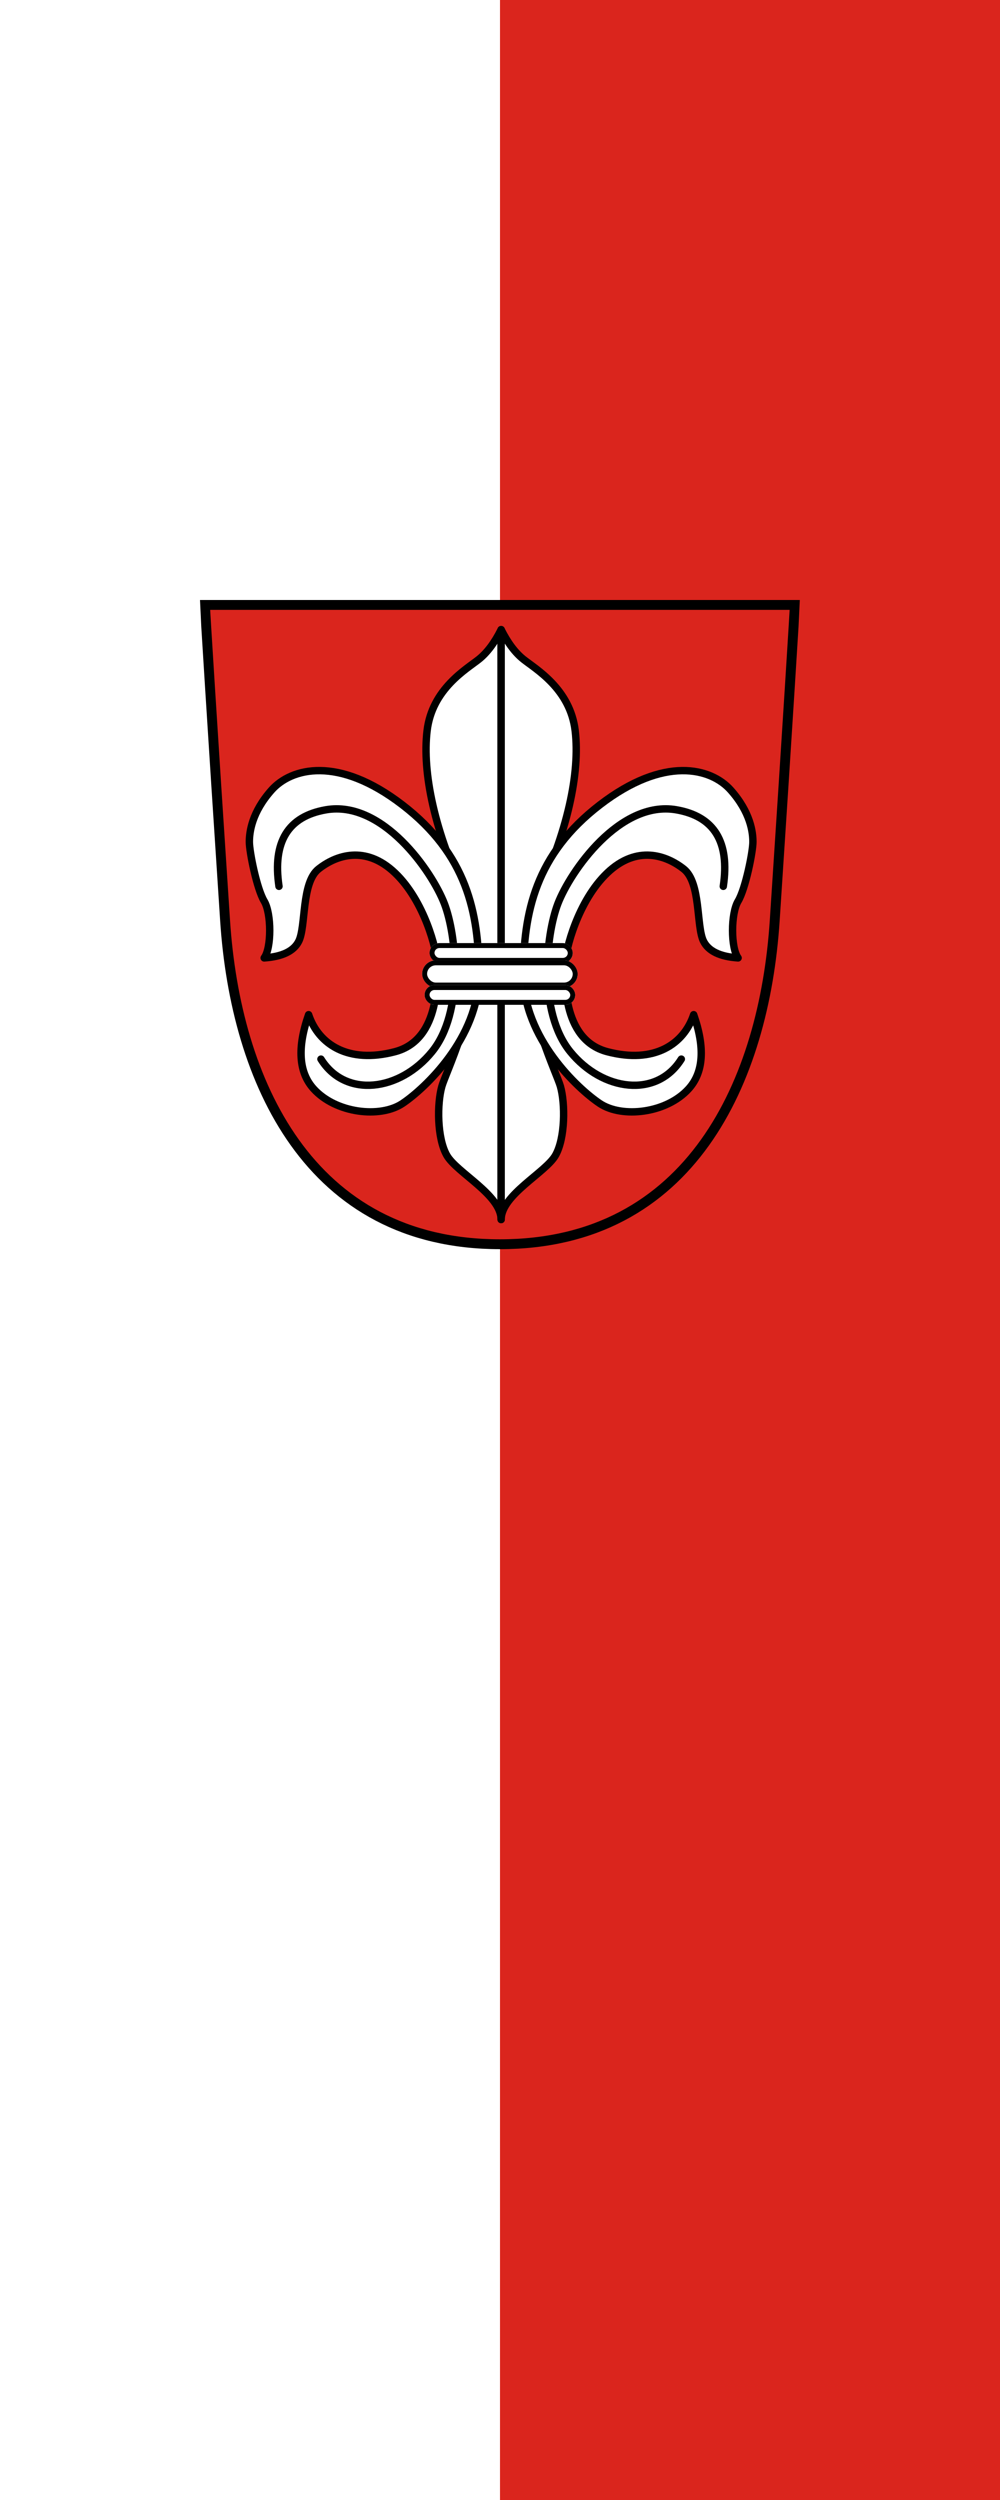 <?xml version="1.0" encoding="UTF-8" standalone="no"?>
<svg
   width="600"
   height="1500"
   viewBox="0 0 600 1500"
   version="1.1"
   id="svg40"
   xmlns:xlink="http://www.w3.org/1999/xlink"
   xmlns="http://www.w3.org/2000/svg"
   xmlns:svg="http://www.w3.org/2000/svg"
   xmlns:rdf="http://www.w3.org/1999/02/22-rdf-syntax-ns#"
   xmlns:cc="http://creativecommons.org/ns#">
  <!-- Generator: Sketch 46.2 (44496) - http://www.bohemiancoding.com/sketch -->
  <desc
     id="desc4">Created with Sketch.</desc>
  <g
     id="g134"
     transform="translate(840.175,314.017)">
    <path
       id="rect134"
       style="fill:#ffffff;stroke:none;stroke-width:1;stroke-dasharray:none"
       d="m -840.175,-314.017 h 600 V 1185.983 h -600 z" />
    <path
       id="rect134-2"
       style="fill:#da251d;stroke:none"
       d="m -540.175,-314.017 h 300 V 1185.983 h -300 z" />
  </g>
  <defs
     id="defs9">
    <rect
       id="path-1"
       x="73"
       y="127"
       width="58"
       height="8"
       rx="4" />
    <rect
       id="path-2"
       x="70"
       y="134"
       width="63"
       height="11"
       rx="5.5" />
    <rect
       id="path-3"
       x="71"
       y="144"
       width="61"
       height="8"
       rx="4" />
  </defs>
  <g
     id="Page-1"
     stroke="none"
     stroke-width="1"
     fill="none"
     fill-rule="evenodd"
     transform="matrix(1.481,0,0,1.481,118.52,360)">
    <path
       d="M 3,2 C 3,2.672 5.724,47.339 11.171,130 15.438,194.751 45.086,261 122.5,261 199.914,261 229.562,194.751 233.829,130 239.276,47.339 242,2.672 242,2 Z"
       id="Path-2"
       stroke="#000000"
       stroke-width="4"
       fill="#EF4826"
       style="fill:#da251d;fill-opacity:1" />
    <g
       id="Group-2"
       transform="translate(21,12)">
      <g
         id="Group"
         stroke="#000000"
         stroke-width="3">
        <path
           d="m 102,0 c -2.667,5.333 -5.667,9.333 -9,12 -5,4 -19,12 -21,29 -2,17 3,41 16,68 3.208,6.663 4.346,14.24 4.209,21.979 C 91.792,154.598 79.506,179.727 78,185 c -2,7 -2,21 2,28 4,7 22,16 22,26 z"
           id="Path-5"
           fill="#ffffff"
           stroke-linejoin="round" />
        <path
           d="M 93,140 C 93,114.579 88,91 62,71 36,51 17,56 9,65 1,74 0,82 0,86 c 0,4 3,19 6,24 3,5 3,19 0,23 7.333,-0.501 12,-2.752 14,-6.752 3,-6 1,-23.688 8,-29.248 7,-5.561 19,-9.878 31,1.561 C 71,110 76,130 76,135 c 0,5 2,31 -17,36 -19,5 -31,-3 -35,-15 -4.667,13.333 -4,23.333 2,30 9,10 27,12 36,6 9,-6 31,-26.579 31,-52 z"
           id="Path-3"
           fill="#ffffff"
           stroke-linejoin="round" />
        <path
           d="M 12,104 C 9.333,86 15.667,75.667 31,73 c 23,-4 43,25 48,38 5,13 8,44 -5,60 -13,16 -35,19 -45,3"
           id="Path-4"
           stroke-linecap="round" />
      </g>
      <g
         id="Group-Copy"
         transform="matrix(-1,0,0,1,204,0)"
         stroke="#000000"
         stroke-width="3">
        <path
           d="m 102,0 c -2.667,5.333 -5.667,9.333 -9,12 -5,4 -19,12 -21,29 -2,17 3,41 16,68 3.208,6.663 4.346,14.24 4.209,21.979 C 91.792,154.598 79.506,179.727 78,185 c -2,7 -2,21 2,28 4,7 22,16 22,26 z"
           id="path16"
           fill="#ffffff"
           stroke-linejoin="round" />
        <path
           d="M 93,140 C 93,114.579 88,91 62,71 36,51 17,56 9,65 1,74 0,82 0,86 c 0,4 3,19 6,24 3,5 3,19 0,23 7.333,-0.501 12,-2.752 14,-6.752 3,-6 1,-23.688 8,-29.248 7,-5.561 19,-9.878 31,1.561 C 71,110 76,130 76,135 c 0,5 2,31 -17,36 -19,5 -31,-3 -35,-15 -4.667,13.333 -4,23.333 2,30 9,10 27,12 36,6 9,-6 31,-26.579 31,-52 z"
           id="path18"
           fill="#ffffff"
           stroke-linejoin="round" />
        <path
           d="M 12,104 C 9.333,86 15.667,75.667 31,73 c 23,-4 43,25 48,38 5,13 8,44 -5,60 -13,16 -35,19 -45,3"
           id="path20"
           stroke-linecap="round" />
      </g>
      <g
         id="Rectangle">
        <use
           fill="#ffffff"
           fill-rule="evenodd"
           xlink:href="#path-1"
           id="use23" />
        <rect
           stroke="#000000"
           stroke-width="2"
           x="74"
           y="128"
           width="56"
           height="6"
           rx="3"
           id="rect25" />
      </g>
      <g
         id="Rectangle-Copy">
        <use
           fill="#ffffff"
           fill-rule="evenodd"
           xlink:href="#path-2"
           id="use28" />
        <rect
           stroke="#000000"
           stroke-width="2"
           x="71"
           y="135"
           width="61"
           height="9"
           rx="4.5"
           id="rect30" />
      </g>
      <g
         id="Rectangle-Copy-2">
        <use
           fill="#ffffff"
           fill-rule="evenodd"
           xlink:href="#path-3"
           id="use33" />
        <rect
           stroke="#000000"
           stroke-width="2"
           x="72"
           y="145"
           width="59"
           height="6"
           rx="3"
           id="rect35" />
      </g>
    </g>
  </g>
</svg>
